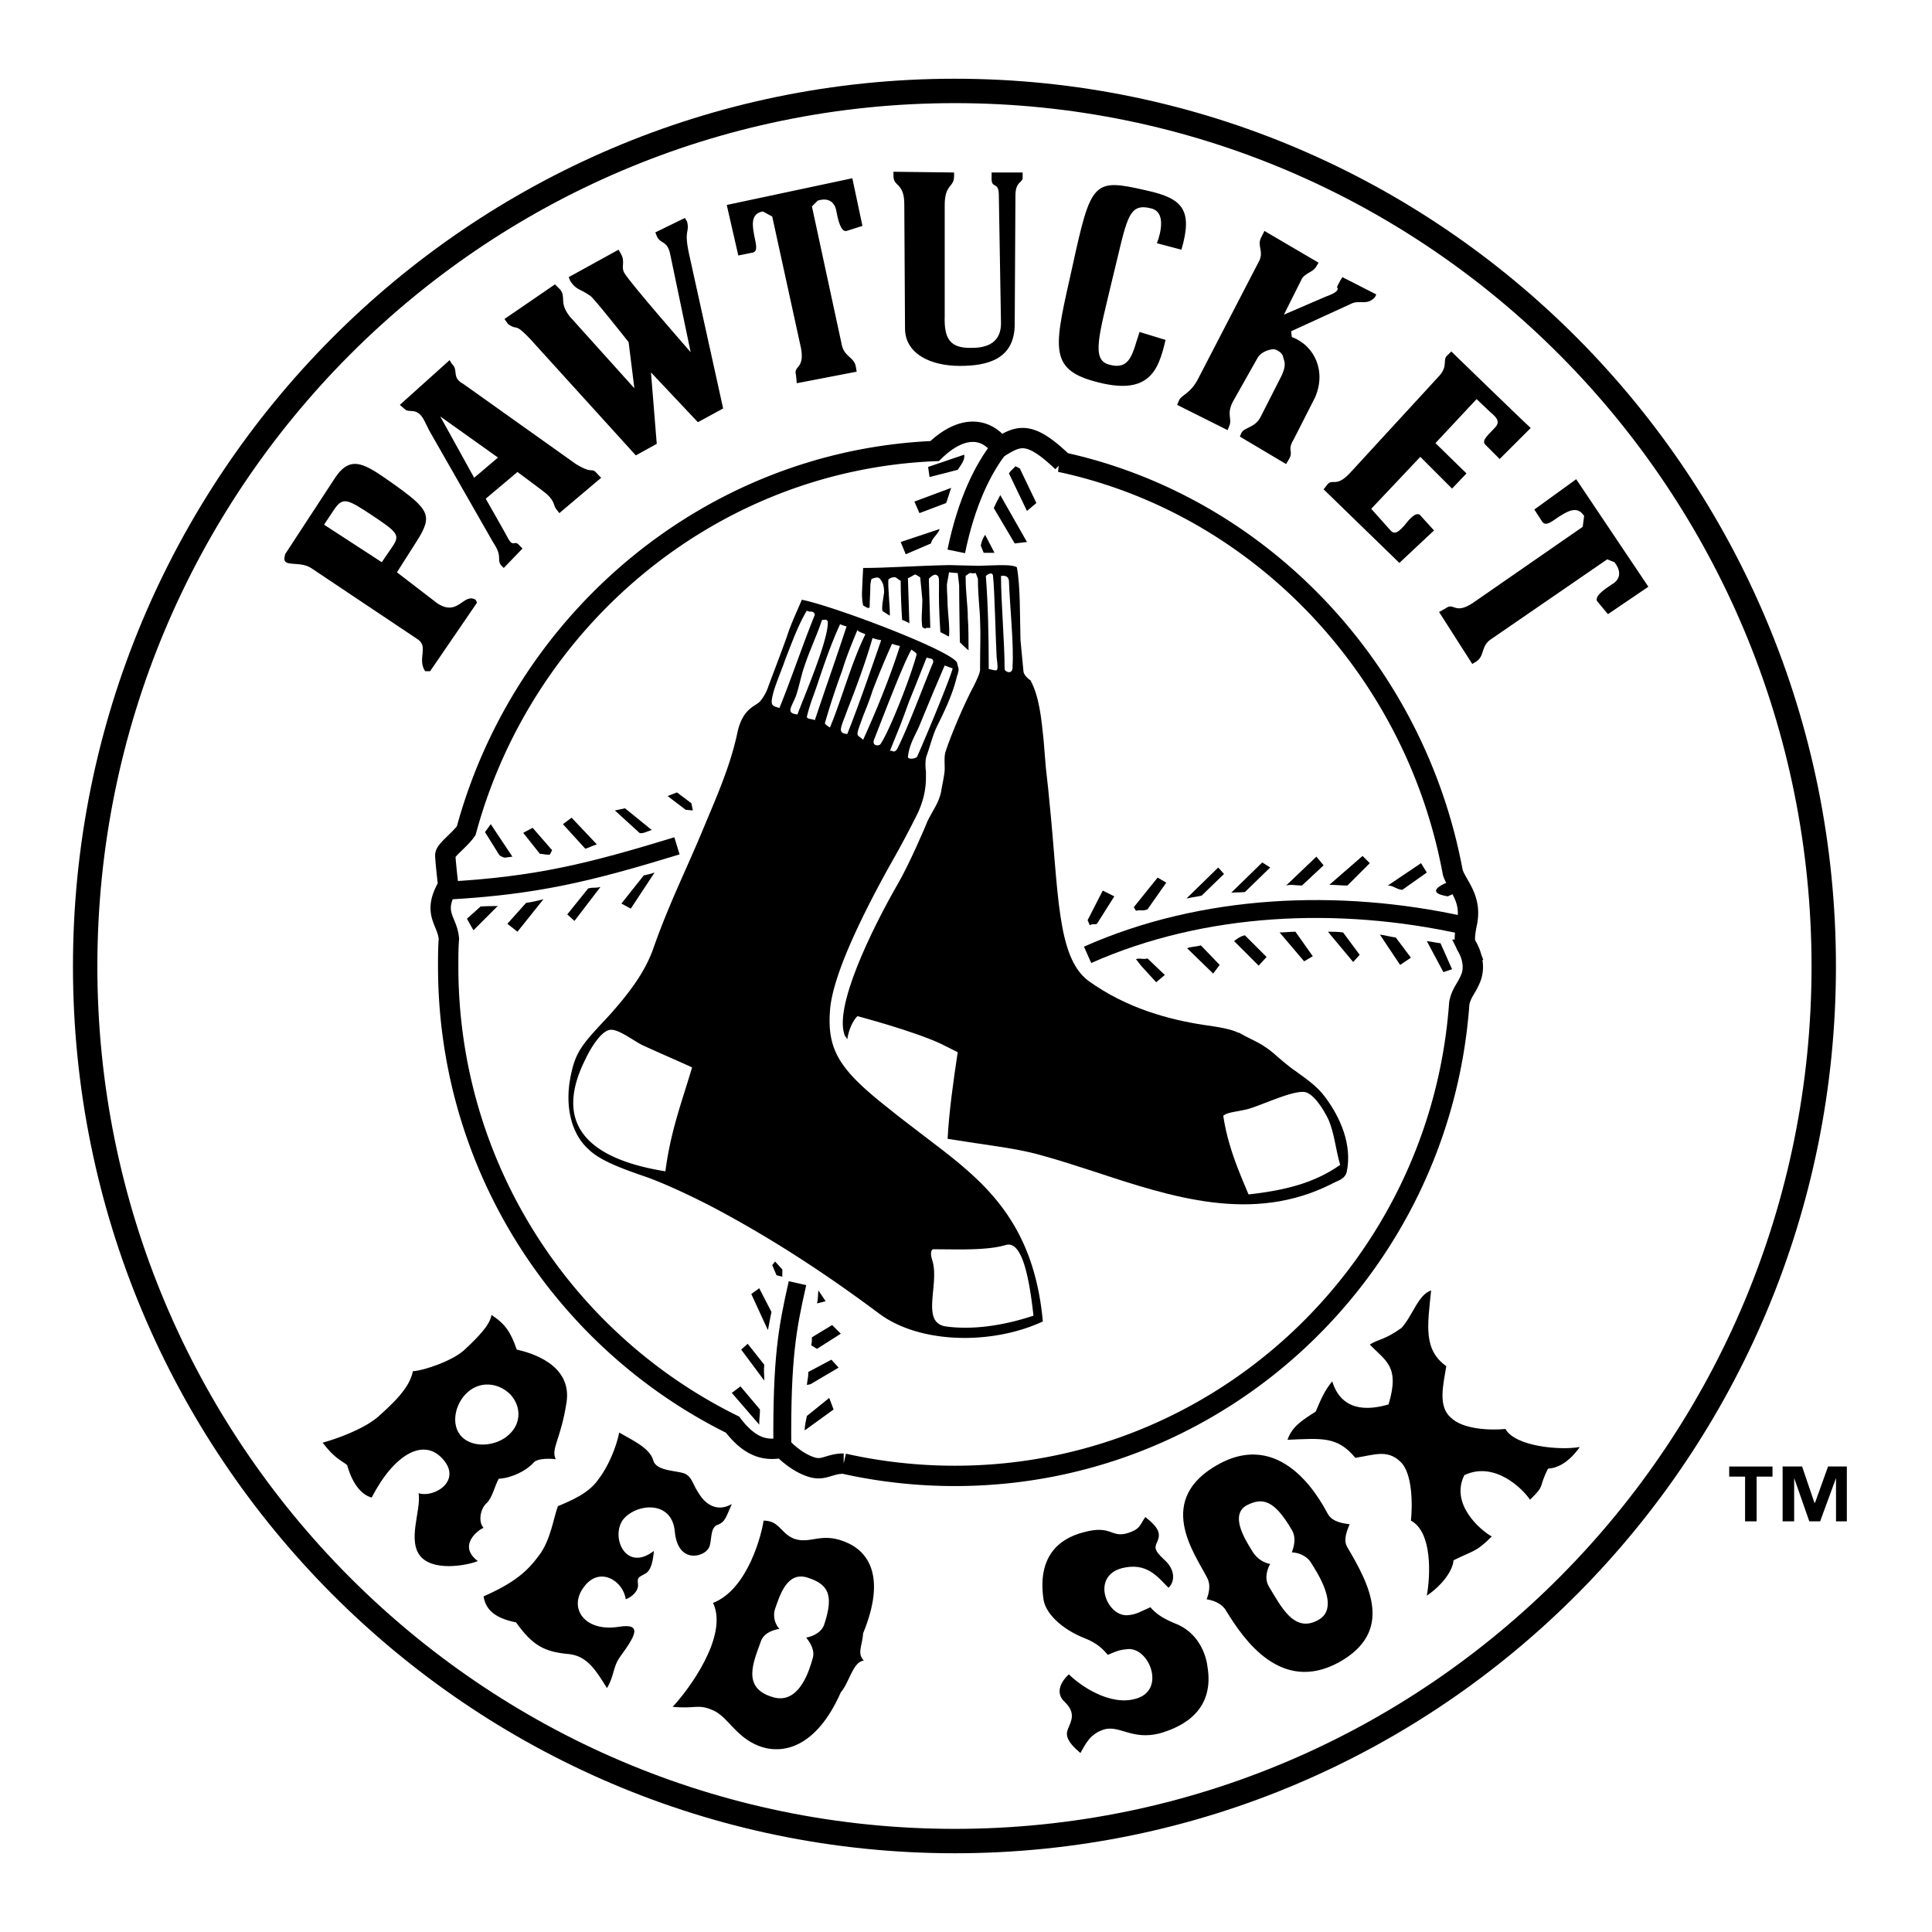 <?xml version="1.0" encoding="UTF-8"?> <svg xmlns="http://www.w3.org/2000/svg" width="2500" height="2500" viewBox="0 0 192.744 192.744"><path fill-rule="evenodd" clip-rule="evenodd" fill="#fff" d="M0 0h192.744v192.744H0V0z"></path><path d="M95.256 9.072c47.881 0 86.688 39.096 86.688 87.336 0 48.168-38.807 87.264-86.688 87.264-47.88 0-86.76-39.096-86.76-87.264 0-48.24 38.88-87.336 86.76-87.336z" fill-rule="evenodd" clip-rule="evenodd" fill="#fff" stroke="#000" stroke-width="2.434" stroke-miterlimit="2.613"></path><path d="M146.52 94.752c-.215-.576-.648-.432-.145-2.808.434-2.376-1.008-3.6-1.439-4.896-3.744-20.304-19.295-36.72-39.168-40.968h.217c-3.24-3.096-4.32-2.664-6.193-1.512-1.654-2.16-4.103-1.944-6.551.432-22.393.936-41.041 16.848-46.729 37.872-.648.936-2.088 1.944-2.088 2.448s.288 3.024.288 3.024c-1.656 2.808-.072 3.456.072 5.328-.072.864-.072 1.8-.072 2.736 0 20.088 11.592 37.439 28.368 45.72 1.872 2.448 3.456 2.592 4.968 2.304 0 0 1.296 1.44 2.952 1.944 1.224.36 1.728-.36 3.168-.36a50.804 50.804 0 0 0 11.088 1.225c26.64 0 48.457-20.809 50.328-47.16.217-1.08.721-1.44 1.152-2.521.432-1.08.073-2.232-.216-2.808z" fill-rule="evenodd" clip-rule="evenodd" fill="#fff" stroke="#000" stroke-width="2.029" stroke-miterlimit="2.613"></path><path d="M145.943 92.304c-12.383-2.736-25.92-2.16-37.439 2.952m-63.792-6.408c8.856-.504 14.112-1.8 22.824-4.464m10.512 60.048c-.072-9 .504-11.952 1.512-16.416M95.4 55.008c1.008-4.896 2.665-8.28 4.391-10.44" fill="none" stroke="#000" stroke-width="1.785" stroke-miterlimit="2.613"></path><path d="M62.424 159.552c-.216-1.8-2.592-3.384-4.176-1.224-1.584 2.088.072 4.536 3.528 3.96 2.376-.36 1.584.936.072 3.023-.72 1.009-.576 1.944-1.296 3.097-1.008-1.584-1.872-3.168-3.744-3.385-2.52-.216-3.672-.863-5.328-3.168-2.16-.432-3.024-1.296-3.24-2.592 3.096-1.368 4.393-2.52 5.544-4.104 1.152-1.512 1.44-3.744 1.872-4.896 1.368-.576 3.096-1.296 4.032-2.664 1.008-1.296 1.8-3.24 2.088-4.68 1.224.72 3.024 1.512 3.384 2.736.288 1.224 2.664 1.008 3.312 1.439.648.432.576.937 1.368 2.088.792 1.152 1.944 1.584 3.168.864-.576 1.296-.648 1.8-1.44 2.088s-.504 1.729-.864 2.304c-.504.937-3.096 1.584-3.384-1.655-.288-3.168-3.888-2.809-5.184-1.152-1.224 1.728.288 5.256 3.096 3.096-.072.792-.216 2.017-.936 2.305-.648.359-.72.359-.648 1.008.072.72-.648 1.296-1.224 1.512zM122.328 160.704c-.504-.864-1.512-1.08-1.943-1.152.143-.432.504-1.368 0-2.231-1.225-2.377-5.256-7.776 1.295-11.305 6.625-3.527 10.369 4.32 10.801 5.04.504.864 1.727.937 2.16 1.008-.145.433-.721 1.513-.217 2.305 2.16 3.672 4.752 8.424-.936 11.52-5.687 3.023-9.359-2.233-11.16-5.185zm8.496-4.752c-.504-.864-1.512-1.08-1.943-1.08.143-.433.504-1.368 0-2.232-1.729-2.952-2.881-3.312-4.537-2.448-1.584.937-.287 3.168.576 4.536.504.864 1.297 1.225 1.801 1.296-.217.36-.648 1.368-.145 2.232 1.225 2.016 2.52 4.68 4.896 3.384 2.376-1.224-.216-4.968-.648-5.688zM146.088 147.168c3.023-1.44 5.832 1.368 6.553 2.448 1.584-1.513.791-1.152 1.799-3.097 1.008-.071 2.088-.647 3.168-2.16-2.016.36-6.479-.071-7.416-1.8-1.439.145-4.248.072-5.471-1.151-1.297-1.152-.721-3.312-.434-5.112-2.303-1.656-1.871-4.032-1.512-7.56-1.295.432-1.799 2.447-2.951 3.743-1.729 1.225-2.232 1.08-3.168 1.656 1.584 1.656 3.023 2.16 1.871 5.977-3.959 1.151-5.184-.864-5.615-2.305-.721.864-1.08 1.656-1.656 3.024-1.367.864-2.375 1.512-2.809 2.808 3.457-.144 4.969-.359 6.77 1.8 1.871-.287 3.168-.863 4.463.36 1.297 1.152 1.225 4.536 1.08 5.904 2.16 1.151 1.943 5.544 1.584 7.487 1.584-1.079 2.592-2.52 2.664-3.527 2.016-1.008 2.232-.792 3.816-2.376-1.152-.647-4.176-3.239-2.736-6.119zM114.768 160.344c-1.008.432-1.367.72-2.232.792-2.088.216-3.744-3.815-.646-4.68 2.52-.648 3.6.864 4.68 1.944.648-.576.719-1.801-.432-2.809-1.08-1.008-.938-1.224-.648-1.872.287-.72.145-1.296-1.225-2.376-.576.792-.432 1.225-1.943 1.656-1.512.359-1.512-.864-4.176-.145-2.592.648-4.68 2.521-4.033 6.769.217 1.296 1.729 2.88 4.105 3.815 1.295.504 1.871 1.152 2.303 1.656 1.008-.432 1.225-.504 2.016-.576 2.16-.144 3.816 4.177.721 4.969-2.592.72-5.543-1.368-6.623-2.448-.648.576-1.514 1.8-.361 2.808 1.08 1.08.576 1.872.289 2.592-.289.648-.145 1.297 1.223 2.448.504-.864.938-1.944 2.449-2.376 1.512-.359 2.736 1.08 5.4.432 2.592-.72 5.543-2.447 4.822-6.695-.143-1.225-.936-3.456-3.311-4.32-1.371-.576-1.947-1.08-2.378-1.584zM86.184 165.672c-1.08.072-1.44 2.16-2.304 3.168-2.448 5.544-5.832 6.264-8.208 5.328s-3.096-3.024-4.68-3.6c-1.368-.576-1.656-.072-3.888-.288 1.512-1.584 5.616-7.057 4.032-10.368 3.528-1.368 4.896-7.057 5.04-8.208 1.584 0 1.656 1.224 3.023 1.8 1.656.576 2.664-.648 5.04.288 2.448.936 4.176 3.528 1.872 9.144-.071 1.224-.647 2.016.073 2.736zm-5.112-.216c.288-.864-.36-1.729-.647-2.088.504-.072 1.512-.433 1.8-1.296 1.008-3.024.36-4.032-1.656-4.681-2.016-.647-2.736 1.656-3.24 3.097-.288.863.072 1.655.432 2.016-.504.072-1.584.36-1.872 1.296-.72 2.017-1.872 4.536 1.08 5.472 2.879 1.008 3.887-3.096 4.103-3.816zM49.032 131.184c1.44.937 1.944 1.801 2.521 3.456 1.296.288 5.544 1.44 4.968 5.256-.576 3.744-1.584 4.608-1.08 5.688-.36-.072-1.872-.145-2.232.359-.72.793-2.16 1.513-3.456 1.584-.432.793-.648 1.944-1.224 2.448s-.864 1.8-.288 2.448c-.432.145-2.664 1.729-.576 3.312-.576.287-4.104 1.151-5.616-.36-1.512-1.584 0-4.68-.288-6.408 1.584.504 4.464-1.296 2.304-3.528-1.872-1.943-4.752-.359-6.984 3.961-.864-.217-1.872-1.152-2.448-3.24-.648-.504-1.225-.648-2.448-2.232 1.296-.359 4.032-1.296 5.544-2.592 1.44-1.296 3.168-2.88 3.456-4.536 1.152-.072 4.104-1.08 5.256-2.231 1.223-1.153 2.447-2.378 2.591-3.385zm-2.952 12.168c1.152 1.152 3.456.937 4.68-.216 1.296-1.151 1.224-2.88.144-4.032-1.152-1.151-2.952-1.367-4.248-.216-1.296 1.152-1.728 3.312-.576 4.464zM142.344 87.048l-.576-.936-3.312 2.232c.576 0 .793.36 1.441.432l2.447-1.728zM132.049 86.328l-.721-.864-3.023 2.88c.504-.144.936 0 1.584 0l2.16-2.016zM136.656 86.112l-.721-.72-3.312 2.88c.576 0 1.152.072 1.801.072l2.232-2.232zM126.721 86.544l-.793-.504-3.096 3.024c.648-.072.648 0 1.367-.072l2.522-2.448zM122.111 87.192l-.576-.648-3.168 3.096c.648-.144.865-.144 1.514-.288l2.23-2.16zM116.352 88.056l-.863-.504-2.377 2.952.217.36c.576-.144.576.072 1.152-.144l1.871-2.664zM111.168 89.424l-1.152-.576-1.512 2.952.217.504c.432-.216.287 0 .719-.144l1.728-2.736zM113.832 96.336l1.512 1.656.863-.721-1.727-1.656c-.432.144-.721-.072-1.152.072l.504.649zM121.031 97.128l.648-.864-1.871-1.944c-.576.144-1.152.144-1.369.288l2.592 2.52zM123.119 93.888l2.449 2.448.791-.864-2.16-2.16c-.504.072-1.08.576-1.08.576zM130.104 95.904l.865-.504-1.729-2.448c-.504 0-1.08.072-1.584.072l2.448 2.88zM135 95.976l.648-.72-1.656-2.232c-.576-.072-.936-.072-1.512-.072l2.52 3.024zM139.68 96.264l1.08-.72-1.512-2.016c-.576-.072-1.008-.216-1.584-.288l2.016 3.024zM144 96.984l.863-.288-1.15-2.592c-.576-.072-.793-.144-1.369-.216L144 96.984zM145.08 89.136l-.576-1.152s-2.736 1.008-.072 1.44l.648-.288zM75.744 128.52l-.792.576 1.656 3.601c.144-.648.216-1.225.36-1.801l-1.224-2.376zM78.048 126.647l-.72-.792-.288.361.432 1.008.576.144v-.721zM74.592 134.063l-.648.576 2.304 3.097c0-.721-.072-.937 0-1.584l-1.656-2.089zM73.872 138.312l-.864.648 2.736 3.168c0-.72.072-.864.072-1.512l-1.944-2.304zM83.16 140.616l-.432-1.152-2.232 1.8c-.072.433-.216.864-.216 1.44l2.88-2.088zM80.856 138.096l2.808-1.656-.72-.792-2.304 1.225c0 .576-.072.647-.144 1.296l.36-.073zM81.504 134.568l2.376-1.513-.864-.864L81 133.416c0 .288 0 .504-.072.792l.576.36zM82.368 129.816l-.72-1.08c-.072.504 0 .72-.144 1.296l.864-.216zM46.584 91.656l.648 1.152 2.448-2.448c-.216.072-.576 0-1.728.072l-1.368 1.224zM50.616 92.16l1.008.792 2.592-3.24c-.648.144-1.08.288-1.729.36l-1.871 2.088zM56.592 91.224l.72.648 2.592-3.384c-.647.144-.576 0-1.224.144l-2.088 2.592zM61.992 90.144l.937.504 2.376-3.6c-.648.216-.504.144-1.08.288l-2.233 2.808zM62.352 80.64l-1.008.216 2.448 2.232c.216.144.792-.144 1.224-.288l-2.664-2.16zM66.6 79.416l1.8 1.368.72.072-.144-.72-1.44-1.08-.936.36zM57.024 81.576l-.864.647 2.232 2.448c.504-.144.648-.288 1.152-.432l-2.52-2.663zM55.08 84.816l-1.944-2.232-.936.504 1.656 2.088c.288 0 .72.144 1.008.072l.216-.432zM51.12 85.464l-2.16-3.24-.576.792 1.439 2.304c.288.216.576.288.72.216l.577-.072zM102.455 50.976l.938-.792-1.656-3.456-.432-.216c-.217.288-.434.36-.648.72l1.798 3.744zM101.232 54.216l1.223-.144-2.664-4.68c-.215.433-.432.792-.646 1.296l2.087 3.528zM98.137 55.152h1.08l-.938-1.8c-.143.288-.287.36-.432 1.08l.29.72zM89.856 54.072l.504 1.224 2.52-1.08c.072-.504.72-.936.864-1.44l-3.888 1.296zM91.224 50.04l.504 1.152 2.664-1.008c.216-.576.288-.936.504-1.512l-3.672 1.368zM92.592 46.584l.144 1.008 2.808-.72c.504-.72.72-1.08.648-1.512l-3.6 1.224zM32.328 52.344l1.008-1.512c.864-1.296 1.368-1.008 3.672.504 2.592 1.728 2.952 2.016 2.16 3.168l-1.08 1.584-5.76-3.744zm15.264 7.776l-.145-.288c-1.224-.72-1.728 1.728-3.815.36L39.6 57.096l2.016-3.168c1.584-2.52 1.225-3.096-2.52-5.76-2.592-1.8-4.032-2.88-5.616-.576l-5.04 7.704-.072.432c0 .864 1.512.216 2.664.936l10.656 7.128c1.08.72-.072 1.944.72 3.168h.504l4.68-6.84zM68.544 22.104c.288 1.152-.36.72.216 3.312l3.384 15.336-2.52 1.368-4.68-4.968.576 7.128-2.088 1.152-10.584-11.664c-1.584-1.656-1.152-.72-2.16-1.439l-.36-.504 5.04-3.456.504.504c.648.792-.144 1.224.936 2.664l6.48 7.2-.576-4.608c-.288-.36-3.528-4.464-3.816-4.608-1.008-.72-1.44-.576-2.016-1.512l-.144-.36 4.968-2.736.216.36c.504.864 0 1.296.36 1.944.504.936 6.624 7.92 6.624 7.92s-1.728-8.28-2.016-9.648c-.288-1.584-1.008-1.08-1.368-1.944l-.144-.36 2.952-1.439.216.358zM95.184 17.208v.36c0 1.152-.936.792-.936 2.88v11.088c-.072 2.231.504 3.24 2.736 3.168 2.016 0 2.879-.937 2.879-2.448l-.215-12.744c0-1.584-.793-.504-.721-1.872v-.432h3.096v.432c.072.648-.719.36-.719 1.872l-.072 12.816c0 3.528-2.736 4.176-5.472 4.176-2.952 0-5.472-1.224-5.472-3.744l-.072-12.384c0-2.16-1.08-1.728-1.08-2.808v-.432l6.048.072zM115.416 24.264s1.225-2.952-.504-3.456c-2.447-.647-2.447 1.008-3.961 7.128-1.295 5.472-2.088 7.92-.359 8.424 2.232.648 2.377-1.152 3.096-3.24l2.592.792c-.719 3.096-1.656 5.688-7.199 4.104-4.607-1.296-3.816-3.672-2.088-11.448 1.871-8.568 2.088-8.784 7.416-7.56 3.6.792 4.607 1.944 3.455 5.904l-2.448-.648zM126.936 34.848c-.576.072-1.152.36-1.439.792l-2.52 4.464c-.648 1.296 0 1.656-.361 2.448l-.143.36-5.041-2.521.217-.504c.287-.504 1.08-.648 1.799-1.944l6.193-11.952c.432-.937-.217-1.44.143-2.232l.361-.72 5.4 3.168-.217.36c-.289.576-1.08.648-1.439 1.224l-1.801 3.6 4.176-1.8c.217-.072 1.008-.36 1.152-.648.217-.504-.359.216.287-.936l.217-.36 3.385 1.728-.145.288c-.793.864-1.584.216-2.377.648l-5.975 2.736.072.576c2.303.864 3.455 3.456 2.303 6.048l-2.088 4.104c-.791 1.296.072 1.152-.576 2.16l-.215.36-4.609-2.736.145-.359c.289-.576 1.297-.504 1.873-1.512l2.016-3.96c.719-1.368.359-1.728.287-2.088-.073-.504-.791-.864-1.08-.792zM139.607 56.16l3.457-3.24-1.441-1.584c-.432-.216-1.008.432-1.512 1.08-.863 1.008-1.152.792-1.512.36L136.8 50.76l4.895-5.184 3.168 3.168 1.441-1.512-3.098-3.024 4.105-4.392 1.367 1.296c.576.504 1.08.936.432 1.584-.504.576-1.367 1.224-.936 1.656l1.439 1.44 3.098-3.096c-.434-.36-7.922-7.632-7.922-7.632l-.359.36c-.576.432.072 1.008-.791 2.016l-9 9.792c-1.441 1.512-1.729.36-2.305 1.224l-.287.36 7.56 7.344zM157.248 47.808l-4.176 3.024.791 1.224c.361.504 1.008-.072 1.656-.504.721-.432 1.801-1.224 2.52-.072l-.143 1.08-11.016 7.632c-1.801 1.152-1.801-.144-2.664.504l-.648.36 3.312 5.184.359-.216c.936-.576.432-1.584 1.584-2.304l11.52-7.92.721.288c.791 1.008.504 1.8-.289 2.232-.646.432-1.727 1.152-1.439 1.656l1.08 1.296 4.031-2.736-7.199-10.728zM72.504 20.448l1.152 5.04 1.44-.288c.576-.145.288-.937.144-1.729-.144-.864-.432-2.16.864-2.376l.936.505 2.88 13.176c.36 2.088-.792 1.656-.504 2.664l.072.792 5.977-1.152-.072-.432c-.144-1.08-1.224-1.008-1.44-2.376L81 20.592l.576-.576c1.152-.36 1.728.216 1.872 1.08.145.792.432 2.088 1.008 1.944l1.584-.504-1.008-4.752-12.528 2.664zM57.456 46.296l-11.232-7.992c-1.224-.648-.432-1.368-1.152-2.016l-.216-.36-4.968 4.464.504.433c.432.432 1.224-.288 1.944 1.151l.504 1.008 6.336 11.088c1.008 1.512.36 1.656.792 2.304l.288.288 1.872-1.944-.36-.36c-.432-.504-.576.288-1.08-.648-.216-.432-2.232-3.96-2.232-3.96l3.168-2.664s2.736 2.016 2.952 2.232c.864.792.576 1.152 1.008 1.584l.216.288 4.176-3.528-.288-.288c-.792-.936-.36.072-2.232-1.08zM43.92 41.544l5.76 4.104-2.376 2.016-3.384-6.12zM176.832 147.312h-1.584v4.464h-1.152v-4.464h-1.584v-1.008h4.32v1.008zm7.416 4.463h-1.08v-4.319l-1.584 4.319h-1.08l-1.512-4.319v4.319h-1.152v-5.472h1.943l1.225 3.601h.072l1.295-3.601h1.873v5.472z" fill-rule="evenodd" clip-rule="evenodd"></path><path d="M132.191 109.439c-.791-1.08-1.871-1.8-2.951-2.592-.576-.359-1.729-1.368-2.305-1.872-1.223-1.008-2.232-1.296-3.312-1.943h-.07c-.721-.36-1.945-.576-3.529-.792-3.24-.504-7.559-1.584-11.447-4.393-3.168-2.376-2.953-8.855-3.889-17.928-.143-1.728-.359-3.096-.432-4.32l-.145-1.8c-.215-2.088-.432-4.32-1.295-5.904 0-.072.143.072 0 0-.289-.216-.721-.576-.721-1.008l-.287-3.024c-.072-2.52 0-5.256-.361-7.272-.504-.288-1.584-.216-3.814-.144l-2.953-.072c-3.384.072-6.192.288-8.568.288l-.072 1.368c0 .648-.144 1.44.072 2.376.072 0 .648.504.648.072s.072-1.512.072-2.16c0 0 .072-.576.144-.576.288-.072.648-.288.864.072.144.216.36.432.36 1.296-.072.576-.288 1.584-.144 1.872.072 0 .648.432.72.432 0-1.224-.216-2.808-.144-3.6 0 0 .288-.288.72-.216l.504.36c0 1.224.072 2.88.144 3.888.072 0 .72.288.72.36l-.144-4.536c.144 0 .648-.36.72-.36.072 0 .504.288.504.288.072.648.144 1.44.216 2.232 0 1.008-.144 1.944 0 2.736.072.072.288.144.288.144.072 0 .072 0 .072-.072h.432l-.144-4.896s.504-.576.792-.36c.288.144.216.432.216 2.016 0 1.224.072 2.592.144 3.672.072 0 .792.432.864.432.072-1.08-.072-1.8-.144-3.096 0-.72-.072-1.296-.072-2.088l.216-1.224c.072 0 .504.072.864.072l.144 1.224c0 1.729.072 5.688.072 5.688.072.072.72.72.864.792 0-.864 0-2.448-.072-3.24 0-1.368-.216-2.232-.216-4.176 0 0 .36-.288.432-.288h.072c.289.072.431 0 .503 0l.217.576c0 1.8.215 3.24.215 4.176.072 1.584 0 2.376 0 4.752 0 .216.072.36-.646 1.8-.937 1.729-2.305 4.968-2.809 6.552-.144.504-.072 1.08-.072 1.656 0 .648-.288 1.728-.36 2.304-.216 1.08-.792 1.8-1.368 2.952-.144.432-1.872 4.392-2.88 6.12-2.736 4.752-6.552 12.601-5.328 15.336.072 0 .216.288.216.288.144-1.008.576-1.872 1.008-2.304 0 0 5.472 1.44 8.28 2.735l1.728.864c-.432 2.88-.864 5.904-1.008 8.641l2.808.432c2.377.36 4.68.648 6.84 1.296 1.584.432 3.312 1.008 4.896 1.512 7.848 2.593 15.912 5.257 23.832 1.225.072-.072.217-.072.287-.145.504-.216 1.008-.432 1.152-1.008.577-2.736-.648-5.471-2.16-7.488z" fill-rule="evenodd" clip-rule="evenodd"></path><path d="M99.072 57.528c0-.576-.576-.216-.721-.072.217 2.808.289 5.976.289 9.288.863.144 1.008.504.791-1.152-.072-1.008-.214-6.984-.359-8.064zM100.656 57.96c-.072-.648-.648-.504-.793-.504 0 2.592.361 6.624.361 9.288 0 .288.863.647.791-.288.145-2.088-.286-6.192-.359-8.496z" fill-rule="evenodd" clip-rule="evenodd" fill="#fff"></path><path d="M91.44 112.752c-.936-.72-1.8-1.368-2.592-2.016-4.968-3.889-6.336-5.832-6.048-9.864.216-3.601 3.456-10.008 5.976-14.544a99.83 99.83 0 0 0 2.808-5.256c.864-1.944.792-3.168.792-4.104-.072-.504-.072-1.224.072-1.584.36-1.008.576-1.944 1.008-2.88.792-1.584 1.584-3.24 2.016-5.04 0-.072 0-.072.072-.144 0-.216.144-.432.072-.648l-.144-.576c-.648-1.224-12.24-5.616-15.48-6.264-.504 1.224-1.08 2.376-1.512 3.744-.648 1.8-1.152 3.096-1.8 4.824-.216.72-.648 1.368-.936 1.656-.504.432-1.656.72-2.16 2.952-.72 3.456-2.16 6.624-3.384 9.576-1.728 4.176-3.384 7.416-4.968 11.88-.864 2.592-2.664 4.824-4.392 6.769-2.88 3.096-3.528 3.672-4.032 6.84-.36 2.664.288 5.111 1.872 6.552 1.152 1.151 3.312 1.944 5.832 2.808 2.016.721 5.04 2.16 7.056 3.24 6.048 3.24 11.304 6.768 16.128 10.368 4.032 3.023 11.232 3.168 16.343.792-1.008-10.945-6.91-14.689-12.599-19.081z" fill-rule="evenodd" clip-rule="evenodd"></path><path d="M80.496 60.912c-.864 1.44-1.512 3.24-2.16 4.896-.288.864-1.08 2.736-1.224 3.456-.288 1.152-.072 1.152.648 1.368 1.224-3.024 2.304-6.264 3.528-9.288-.072-.504-.576-.216-.792-.432zM82.584 62.136c0-.432-.36-.288-.576-.288-.504 1.512-1.224 3.024-1.729 4.536-.36 1.008-.504 1.944-.864 3.024-.432 1.152-1.08 1.728.144 1.872.505-1.44 3.025-7.2 3.025-9.144zM83.808 62.28c-.864 1.872-1.584 3.96-2.232 5.904-.432 1.296-.72 1.872-1.08 3.312 0 .288.648.216.792.36 1.08-3.24 2.232-6.48 3.168-9.36-.072 0-.648-.216-.648-.216zM85.536 62.856c-.504 1.224-1.152 2.808-1.512 4.032a74.614 74.614 0 0 0-1.728 5.256c0 .145.504.433.504.433 1.224-2.952 2.088-6.336 3.528-9.288-.216-.145-.648-.217-.792-.433zM87.048 63.648c-.72 2.52-1.728 5.184-2.52 7.2-.576 1.656-1.08 2.304 0 2.376 1.152-2.88 2.304-6.264 3.384-9.36-.144 0-.72-.144-.864-.216zM88.992 64.224a91.877 91.877 0 0 0-1.944 4.68c-.288.936-.648 1.8-.936 2.52-.792 2.232-.72 1.728 0 2.376 1.368-3.024 2.664-6.192 3.672-9.36-.072 0-.648-.144-.792-.216zM87.192 73.8c-.216.648.504.648.648.432.864-1.224 3.023-6.696 3.6-8.928 0-.216-.288-.288-.504-.504-.792 1.224-3.6 8.712-3.744 9zM89.496 74.736c1.08-2.088 2.88-6.984 3.6-8.64.072-.504-.432-.36-.648-.504-.576 1.44-1.08 2.736-1.728 4.32-.288.792-.576 1.584-.936 2.52-.288.72-.648 1.584-1.008 2.521.216-.217.36.287.72-.217zM94.248 66.384a346.131 346.131 0 0 0-2.448 5.832c-.432 1.08-1.08 1.944-1.224 3.312.072.288.864.144.936-.072 1.296-2.952 3.384-8.064 3.528-8.784-.072 0-.792-.288-.792-.288zM60.84 102.744c-.937.144-2.017 2.016-2.448 2.952-3.816 7.632 2.16 10.224 7.992 11.159.504-3.96 1.656-6.983 2.664-10.367-1.583-.721-3.096-1.368-4.824-2.16-.864-.36-2.52-1.728-3.384-1.584zM130.031 108.936c-1.295-.071-4.248 1.368-5.615 1.729-1.225.288-1.943.288-2.377.647.434 2.952 1.514 5.473 2.521 7.849 3.887-.433 6.695-1.225 9.143-2.952-.432-1.44-.574-3.097-1.15-4.464-.362-.793-1.514-2.809-2.522-2.809zM100.367 124.2c-1.943.575-4.751.432-7.271.432 0 0-.432.072-.072 1.152.72 2.376-1.224 6.191 1.368 6.552 3.241.432 6.551-.36 8.711-1.08-.431-3.888-1.152-7.488-2.736-7.056z" fill-rule="evenodd" clip-rule="evenodd" fill="#fff"></path></svg> 
